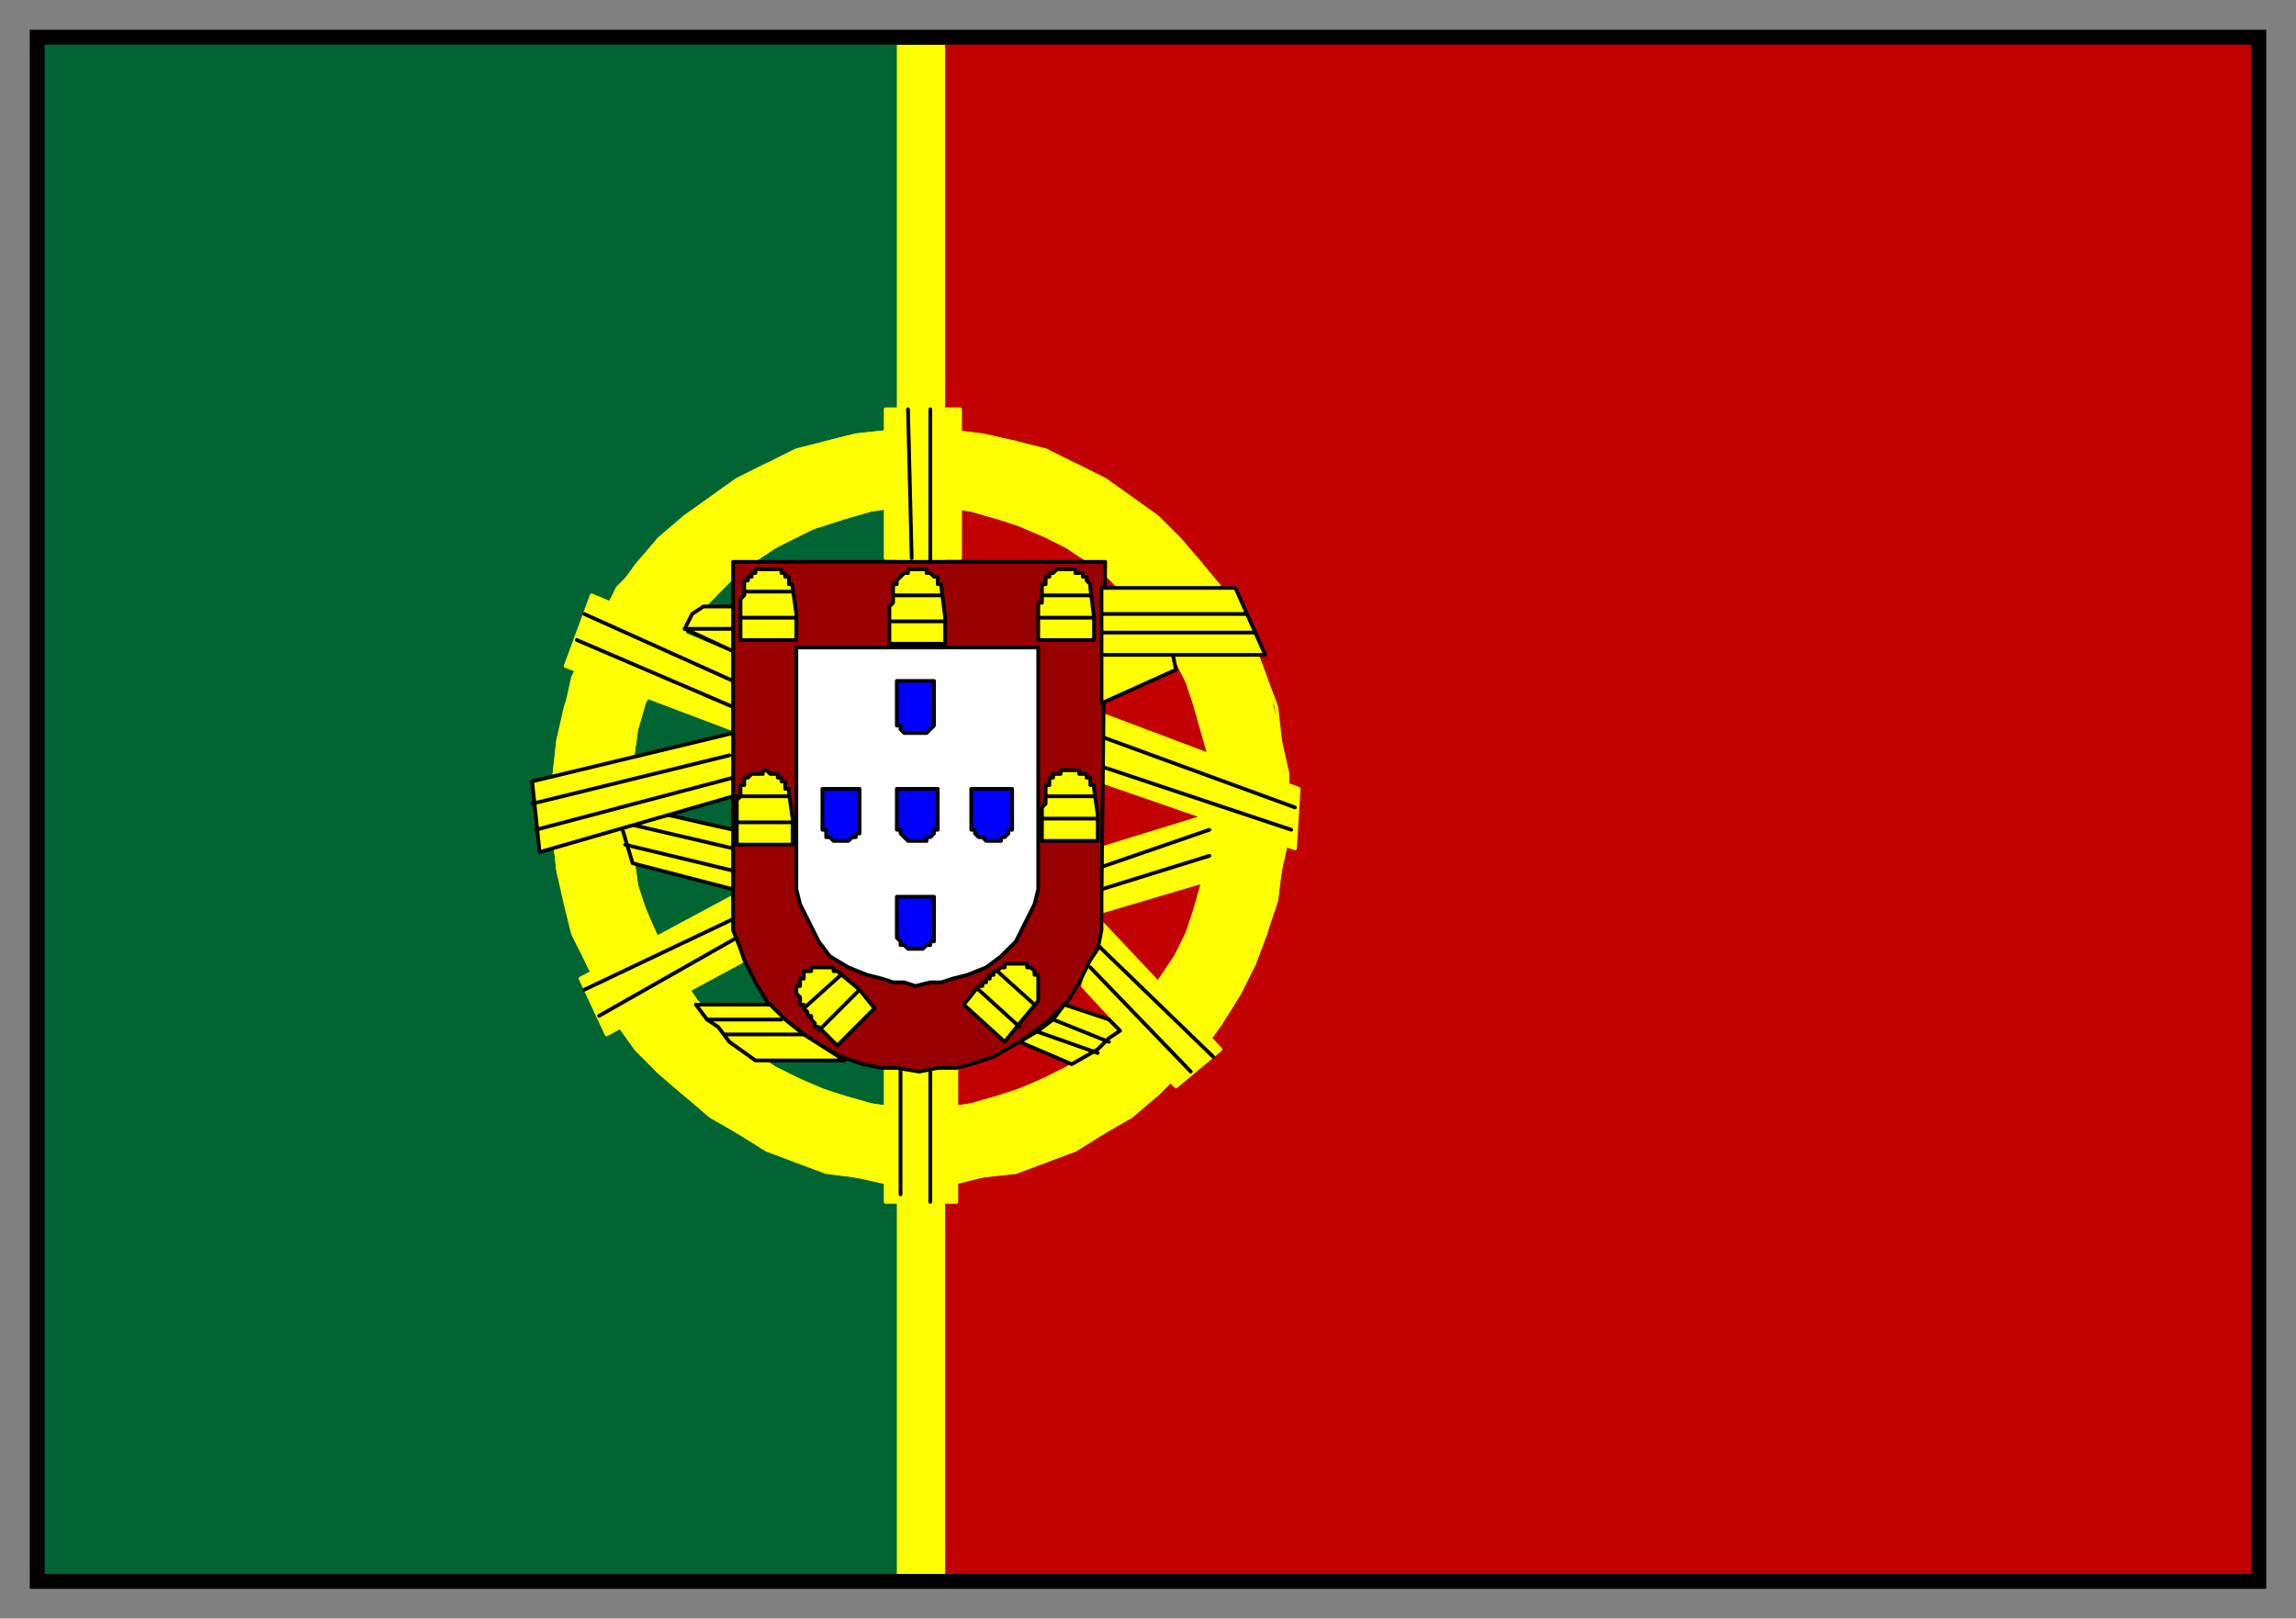 <svg xmlns="http://www.w3.org/2000/svg" width="617" height="435" fill-rule="evenodd" stroke-linecap="round" preserveAspectRatio="none"><rect width="100%" height="100%" fill="#808080" stroke="none"/><style>.pen0{stroke:#000;stroke-width:1;stroke-linejoin:round}.brush3{fill:#ff0}.pen4{stroke:#ff0;stroke-width:1;stroke-linejoin:round}</style><path d="M10 425h597V10H10v415z" style="stroke:none;fill:#006532"/><path d="M247 425h360V10H247v415z" style="stroke:none;fill:#c20000"/><path d="M241 12h13v413h-13V12z" class="brush3" style="stroke:none"/><path d="m247 115 9 1 8 1 9 2 8 3 8 3 8 4 7 5 7 5 6 6 6 7 5 7 5 7 4 8 3 8 2 9 2 8 1 9 1 9-1 8-1 9-2 9-2 8-3 8-4 8-5 8-5 7-6 6-6 6-7 6-7 4-8 5-8 3-8 3-9 1-8 2h-17l-9-2-8-1-8-3-8-3-8-5-7-4-7-6-7-6-6-6-5-7-4-8-4-8-4-8-2-8-2-9-1-9v-17l1-9 2-8 2-9 4-8 4-8 4-7 5-7 6-7 7-6 7-5 7-5 8-4 8-3 8-3 8-2 9-1 8-1v21h-7l-6 1-7 2-7 2-6 3-6 3-6 4-6 4-4 5-5 5-4 6-4 6-3 6-3 6-2 7-1 7-1 7-1 7 1 7 1 7 1 7 2 7 3 6 3 7 4 5 4 6 5 5 4 5 6 4 6 4 6 3 6 3 7 2 7 2 6 1h14l7-1 7-2 6-2 7-3 6-3 6-4 5-4 5-5 5-5 4-6 4-5 3-7 2-6 2-7 2-7 1-7v-14l-1-7-2-7-2-7-2-6-3-6-4-6-4-6-5-5-5-5-5-4-6-4-6-3-7-3-6-2-7-2-7-1h-7v-21z" class="pen4 brush3"/><path fill="none" d="M248 136h-7l-7 1-7 2-6 2-7 2-6 4-6 4-5 4-5 5-5 5-4 6-4 6-3 6-3 6-2 7-1 7-1 7v14l1 7 1 7 2 6 3 7 3 6 4 6 4 6 5 5 5 5 5 4 6 4 6 3 7 3 6 2 7 2 7 1h14l6-1 7-2 7-2 6-3 6-3 6-4 5-4 5-5 5-5 4-6 4-6 3-6 3-7 2-6 1-7 1-7 1-7-1-7-1-7-1-7-2-7-3-6-3-6-4-6-4-6-5-5-5-5-5-4-6-4-6-4-6-2-7-2-7-2-6-1h-7 0" class="pen4"/><path fill="none" d="m247 115 9 1 8 1 9 2 8 2 8 4 8 4 7 5 7 5 6 6 6 7 5 6 5 8 4 8 3 8 3 8 1 9 2 9v17l-2 9-1 8-3 9-3 8-4 8-5 8-5 7-6 6-6 6-7 5-7 5-8 4-8 4-8 2-9 2-8 1-9 1-8-1-9-1-8-2-8-2-8-4-8-4-7-5-7-5-7-6-5-6-6-7-4-8-4-8-3-8-3-9-2-8-1-9v-17l1-9 2-9 3-8 3-8 4-8 4-8 6-6 5-7 7-6 7-5 7-5 8-4 8-4 8-2 8-2 9-1 8-1h0" class="pen4"/><path d="M238 150v-40h20v40h-20zm0 137v36h19v-36h-19zm-41-111-38-16-7 19 45 17v-20zm0 65-41 22 7 15 37-20-3-17zm99 7 32 34-12 10-25-27 5-17zm27-11-27 8v-17l26-8 5 1-1 7-1 5-2 4zm-27-27 52 18 1-16-53-20v18z" class="pen4 brush3"/><path fill="none" d="M250 110v41m-93 14 40 18m0 7-42-18m42 75-40 19m85 21v34m8 2v-36m70 1-27-28m2-6 31 30m-1-54-29 9m0-6 29-10m-29-17 51 17m1-6-52-19m-51-48-1-40" class="pen0"/><path d="M247 151h50l-1 91v8l-1 5-2 3-3 6-3 5-6 6-7 5-7 4-6 2-4 1h-5l-5 1h0l-6-1h-4l-5-1-6-2-7-4-7-5-6-6-3-5-3-6-1-3-2-5v-99h50z" class="pen0" style="fill:#900"/><path d="M246 174h33v65l-1 4-1 2-2 4-2 4-4 4-4 3-5 2-4 1-3 1h-3l-4 1h0l-3-1h-3l-3-1-4-1-5-2-5-3-3-4-2-4-2-4-1-2-1-4v-65h32z" class="pen0" style="fill:#fff"/><path d="M246 183h5v11h0v1h0l-1 1h0l-1 1h-1 0-1 0-1 0-1 0-2l-1-1h0v-1h-1v-1h0v-11h5zm0 58h5v11h0v1h-1v1h-1l-1 1h0-1 0-1 0-1 0-1l-1-1h-1v-1h0l-1-1h0v-11h5zm21-29h5v11h-1v1h0l-1 1h-1v1h-1 0-1 0-2 0l-1-1h-1l-1-1h0v-1h-1v-11h6zm-41 0h5v11h0v1h-1v1h-1l-1 1h0-1 0-1 0-1 0-1l-1-1h-1v-1h0v-1h-1v-11h5zm20 0h6v11h-1v1h0l-1 1h-1v1h-2 0-1 0-1 0-1l-1-1h0l-1-1h0v-1h-1v-11h5z" class="pen0" style="fill:#00f"/><path d="m274 280 14 6 7-4 3-3 3-2-3-3-12-4-3 4-4 3-5 3zm42-100-20 9v-14h19l1 5zm-117-8v-7h0v-1h0v-1h0v-1h0v-1h0l1-1h0v-1h0v-1h0v-1h0v-1h1v-1h1v-1h1v-1h7v1h1v1h1v1h0v1h1v1l1 7v7h-15z" class="pen0 brush3"/><path fill="none" d="M199 166h15m-1-7h-13" class="pen0"/><path d="M279 172v-7h0v-1h0v-1h0v-1h1v-1h0v-1h0v-1h0v-1h0v-1h1v-1h0v-1h1v-1h1l1-1h5v1h2v1h1v1h0l1 1h0v1h0l1 8v6h-15z" class="pen0 brush3"/><path fill="none" d="M279 166h15m-1-6h-13" class="pen0"/><path d="M280 226v-7h0v-1h0v-1h0l1-1h0v-1h0v-1h0v-2h0v-1h1v-1h0v-1h1v-1h2v-1h5v1h2v1h1v1h0v1h1v1h0l1 7v7h-15z" class="pen0 brush3"/><path fill="none" d="M280 220h15m-1-6h-13" class="pen0"/><path d="M198 227v-7h0v-1h0v-1h0v-1h0v-1h0v-1h0l1-1h0v-1h0v-1h0v-1h1v-1h0v-1h1l1-1h3v-1h1l1 1h2v1h1v1h1v1h0v1h1v1l1 7v7h-15z" class="pen0 brush3"/><path fill="none" d="M198 221h15m-1-7h-14" class="pen0"/><path d="m225 281-5-5h0-1v-1h0l-1-1h0v-1h-1 0v-1h0l-1-1h0v-1h0-1 0v-1h0v-1h0l-1-1h0v-1h0v-1h1v-1h0v-1h1v-1h0v-1h2v-1h6v1h1l6 5 4 5-10 10z" class="pen0 brush3"/><path fill="none" d="m220 277 11-11m-5-4-10 9" class="pen0"/><path d="m259 270 4-5h1v-1h1v-1h1v-1h1v-1h1l1-1h1v-1h6v1h1l1 1h0v1h1v1h0v1h0v1h0v1h0v1h0v1h0v1l-5 6-4 5-11-10z" class="pen0 brush3"/><path fill="none" d="m263 266 11 10m4-6-10-9" class="pen0"/><path d="M239 173v-7h0v-1h0v-1h0v-1h0l1-1h0v-1h0v-1h0v-2h0v-1h1v-1h0l1-1h0l1-1h1v-1h5v1h1l1 1h1v1h0v1h1v1h0l1 8v7h-15z" class="pen0 brush3"/><path fill="none" d="M239 167h15m-1-7h-13m-42 92-37 21" class="pen0"/><path d="m175 218 22 5v16l-27-7-3-10 8-4z" class="pen0 brush3"/><path fill="none" d="m197 234-29-7m-1-6 30 7" class="pen0"/><path d="M203 285h24l-11-7-5-4-4-4h-20l3 4 3 2 3 4 7 5z" class="pen0 brush3"/><path fill="none" d="M210 274h-20m5 4h21m67-4 15 6m-3 3-17-6" class="pen0"/><path d="M197 163h-8l-3 2-2 4 13 6v-12z" class="pen0 brush3"/><path fill="none" d="M197 169h-13" class="pen0"/><path d="m197 197-54 13 2 19 52-15v-17z" class="pen0 brush3"/><path fill="none" d="m143 216 53-13m1 6-53 14" class="pen0"/><path d="M296 176h44l-8-18h-36v18z" class="pen0 brush3"/><path fill="none" d="M337 170h-41m0-5h39" class="pen0"/><path d="M12 12h593v411H12V8H8v419h601V8H12v4z" style="stroke:none;fill:#000"/></svg>
